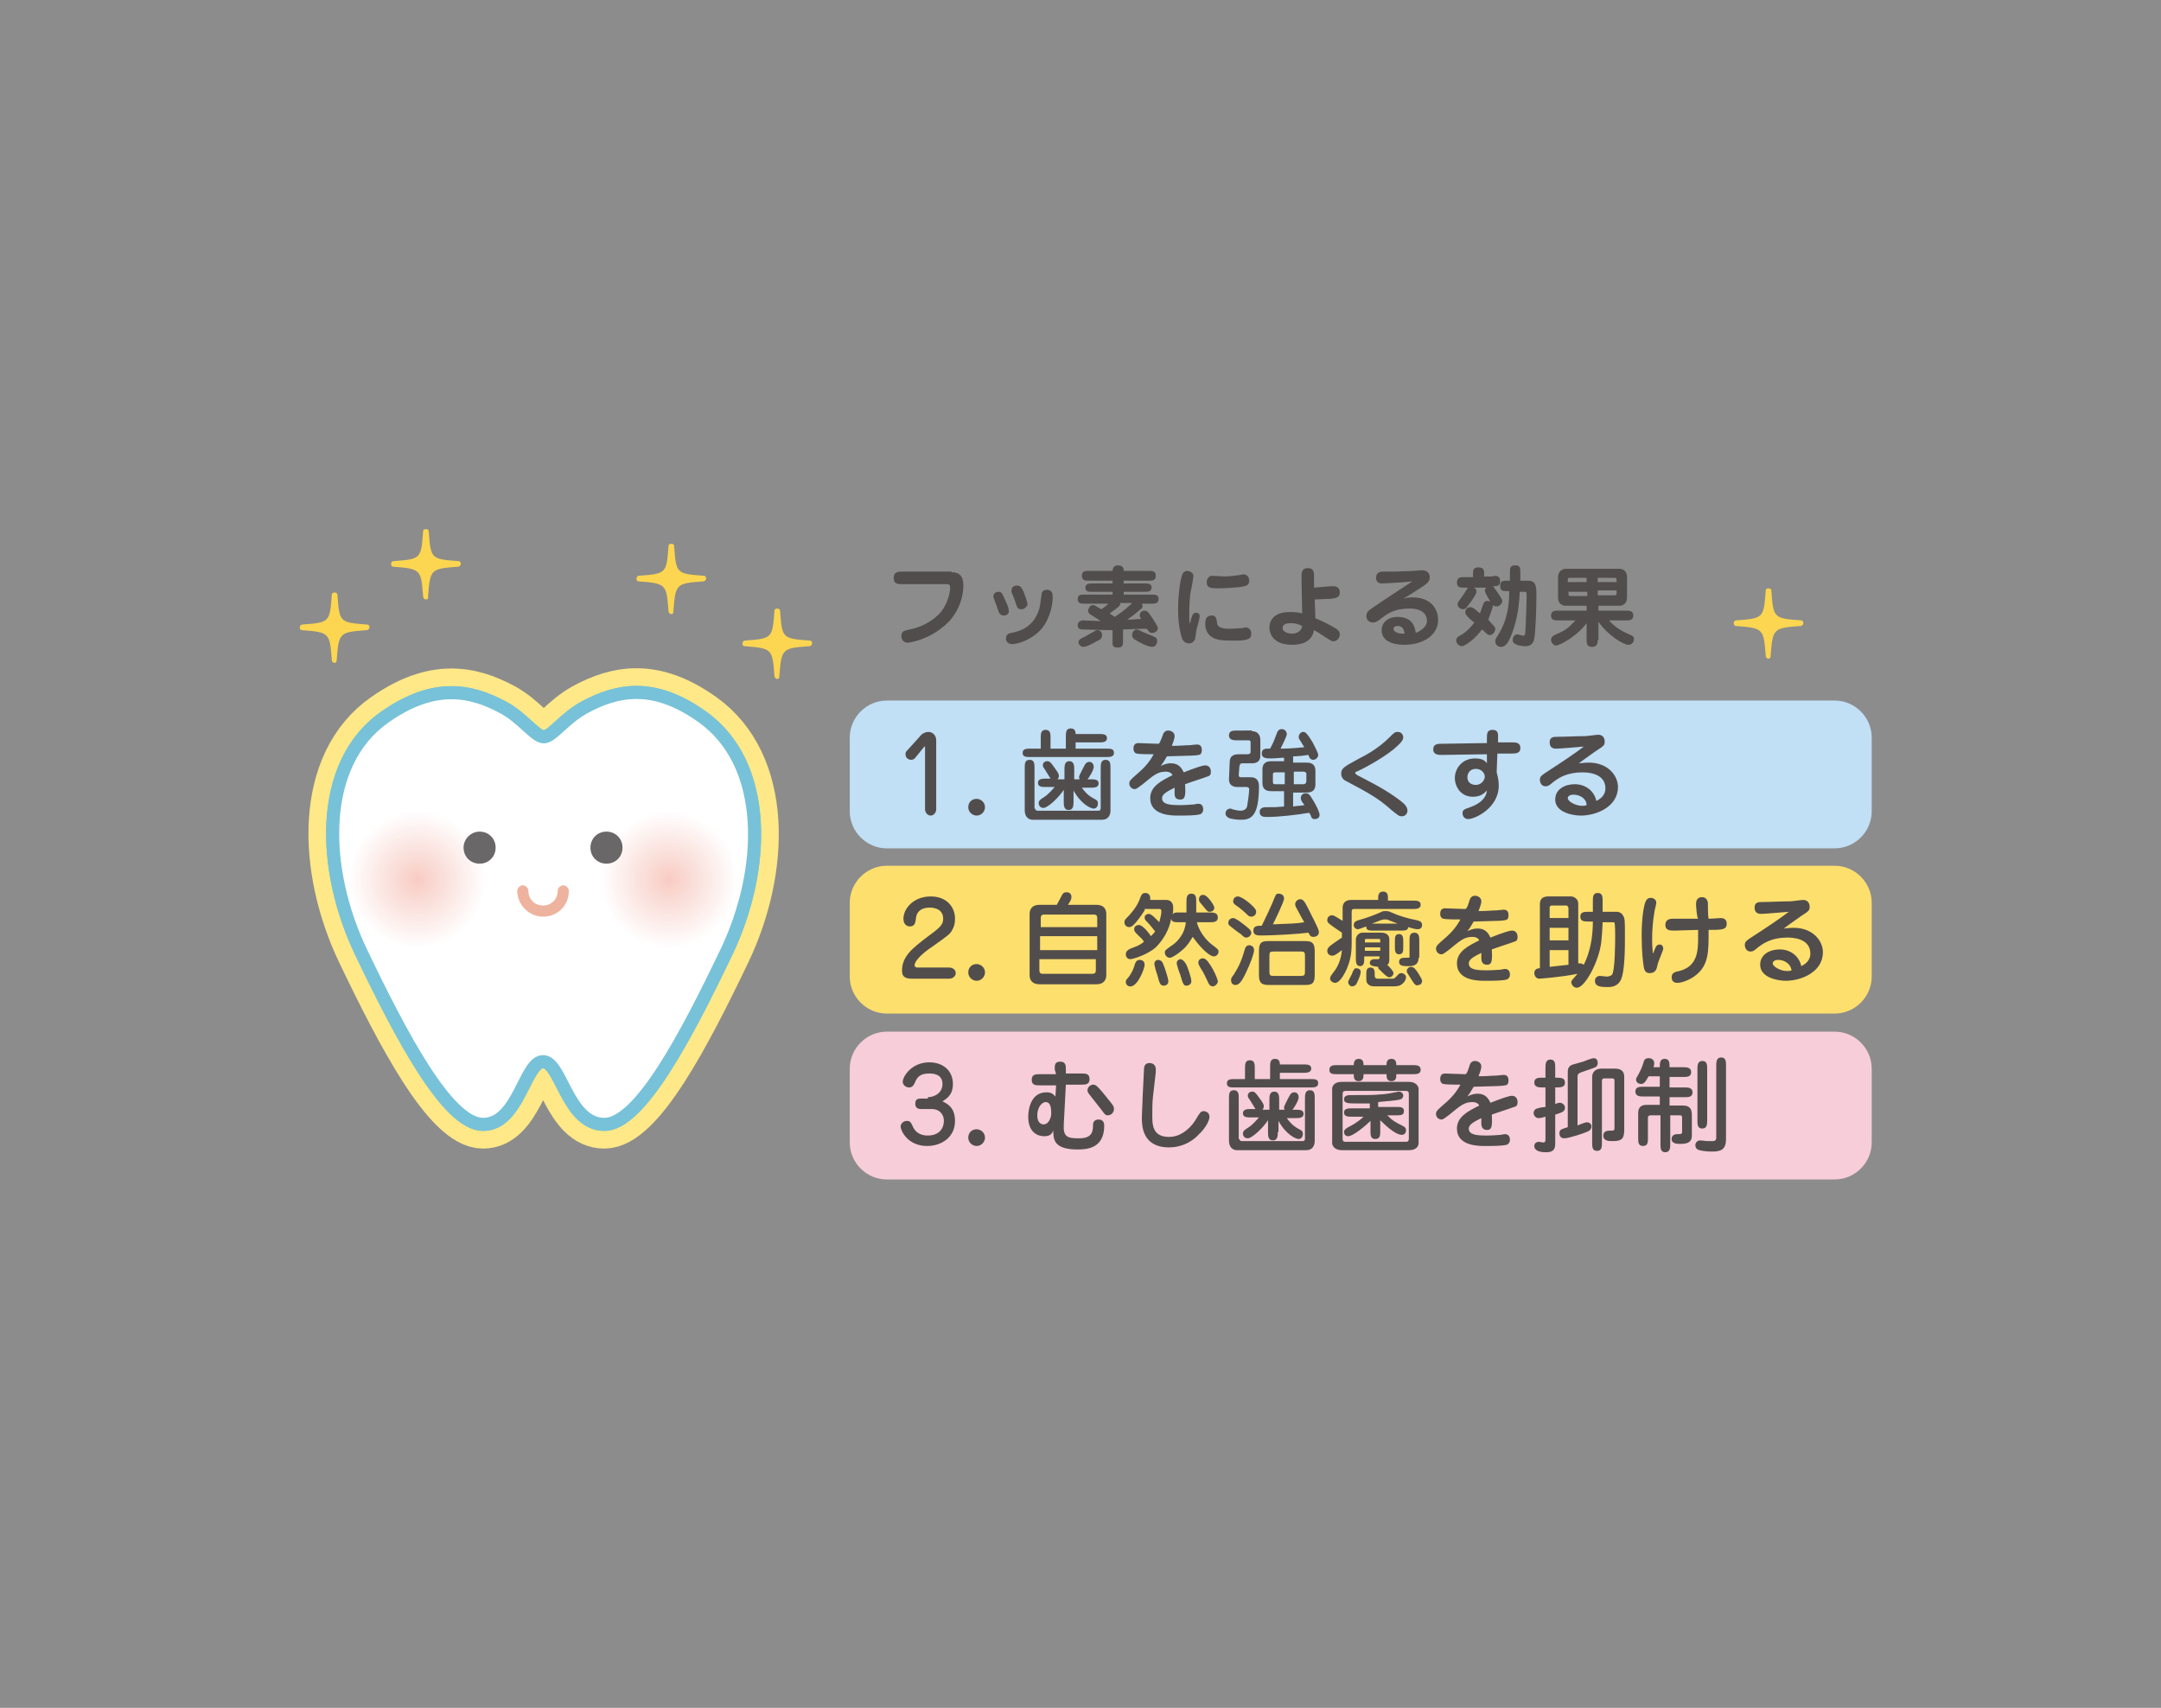 <?xml version="1.0" encoding="utf-8"?>
<!-- Generator: Adobe Illustrator 24.2.1, SVG Export Plug-In . SVG Version: 6.00 Build 0)  -->
<svg version="1.1" id="レイヤー_1" xmlns="http://www.w3.org/2000/svg" xmlns:xlink="http://www.w3.org/1999/xlink" x="0px"
	 y="0px" viewBox="0 0 310 245" style="enable-background:new 0 0 310 245;" xml:space="preserve">
<rect x="0" y="0" width="310" height="245" fill="#808080" stroke="none"/>
<style type="text/css">
	.st0{fill:#FFFFFF;}
	.st1{fill:none;stroke:#FFE57A;stroke-width:6.944;stroke-linecap:round;stroke-linejoin:round;}
	.st2{fill:none;stroke:#68BBD4;stroke-width:1.877;stroke-linecap:round;stroke-linejoin:round;}
	.st3{fill:url(#SVGID_1_);}
	.st4{fill:url(#SVGID_2_);}
	.st5{fill:#595757;}
	.st6{fill:#ECAB94;}
	.st7{fill:#FCD13E;}
	.st8{fill:none;}
	.st9{fill:#F6C8D6;}
	.st10{fill:#FDDB5D;}
	.st11{fill:#BADCF4;}
	.st12{fill:#3E3A39;}
	.st13{opacity:0.1;fill:#FFFFFF;}
</style>
<g>
	<g>
		<g>
			<g>
				<g>
					<g>
						<g>
							<g>
								<path class="st0" d="M69.7,106.6c1.9,1.3,4.9,2.2,8.4,2.2c3.5,0,6.5-0.9,8.4-2.2"/>
							</g>
							<g>
								<path class="st1" d="M77.9,152.3c-2.6,0-3.5,9-8.6,9c-5.1,0-11.8-12.8-17.5-24.7c-5.7-11.9-6.2-27.1,3.5-33.8
									c6.9-4.8,12.1-3.9,16.9-1.3c2.8,1.5,4.6,4.2,5.8,4.2s2.9-2.6,5.8-4.2c4.8-2.6,10-3.6,16.9,1.3c9.6,6.8,9.2,21.9,3.5,33.8
									c-5.7,11.9-12.4,24.7-17.5,24.7C81.4,161.3,80.5,152.3,77.9,152.3z"/>
								<path class="st2" d="M77.9,152.3c-2.6,0-3.5,9-8.6,9c-5.1,0-11.8-12.8-17.5-24.7c-5.7-11.9-6.2-27.1,3.5-33.8
									c6.9-4.8,12.1-3.9,16.9-1.3c2.8,1.5,4.6,4.2,5.8,4.2s2.9-2.6,5.8-4.2c4.8-2.6,10-3.6,16.9,1.3c9.6,6.8,9.2,21.9,3.5,33.8
									c-5.7,11.9-12.4,24.7-17.5,24.7C81.4,161.3,80.5,152.3,77.9,152.3z"/>
								<path class="st0" d="M77.9,152.3c-2.6,0-3.5,9-8.6,9c-5.1,0-11.8-12.8-17.5-24.7c-5.7-11.9-6.2-27.1,3.5-33.8
									c6.9-4.8,12.1-3.9,16.9-1.3c2.8,1.5,4.6,4.2,5.8,4.2s2.9-2.6,5.8-4.2c4.8-2.6,10-3.6,16.9,1.3c9.6,6.8,9.2,21.9,3.5,33.8
									c-5.7,11.9-12.4,24.7-17.5,24.7C81.4,161.3,80.5,152.3,77.9,152.3z"/>
								<path class="st2" d="M77.9,152.3c-2.6,0-3.5,9-8.6,9c-5.1,0-11.8-12.8-17.5-24.7c-5.7-11.9-6.2-27.1,3.5-33.8
									c6.9-4.8,12.1-3.9,16.9-1.3c2.8,1.5,4.6,4.2,5.8,4.2s2.9-2.6,5.8-4.2c4.8-2.6,10-3.6,16.9,1.3c9.6,6.8,9.2,21.9,3.5,33.8
									c-5.7,11.9-12.4,24.7-17.5,24.7C81.4,161.3,80.5,152.3,77.9,152.3z"/>
							</g>
							<g>
								
									<radialGradient id="SVGID_1_" cx="-21.294" cy="47.625" r="10.8" gradientTransform="matrix(0.908 0 0 0.908 115.29 82.94)" gradientUnits="userSpaceOnUse">
									<stop  offset="0" style="stop-color:#F7C6BD"/>
									<stop  offset="1" style="stop-color:#FFFFFF"/>
								</radialGradient>
								<path class="st3" d="M105.8,126.2c0,5.4-4.4,9.8-9.8,9.8c-5.4,0-9.8-4.4-9.8-9.8c0-5.4,4.4-9.8,9.8-9.8
									C101.4,116.4,105.8,120.8,105.8,126.2z"/>
								
									<radialGradient id="SVGID_2_" cx="-61.03" cy="47.625" r="10.8" gradientTransform="matrix(0.908 0 0 0.908 115.29 82.94)" gradientUnits="userSpaceOnUse">
									<stop  offset="0" style="stop-color:#F7C6BD"/>
									<stop  offset="1" style="stop-color:#FFFFFF"/>
								</radialGradient>
								<path class="st4" d="M69.7,126.2c0,5.4-4.4,9.8-9.8,9.8s-9.8-4.4-9.8-9.8c0-5.4,4.4-9.8,9.8-9.8S69.7,120.8,69.7,126.2z"/>
							</g>
						</g>
					</g>
					<g>
						<path class="st5" d="M66.5,121.6c0,1.3,1,2.3,2.3,2.3c1.3,0,2.3-1,2.3-2.3c0-1.3-1-2.3-2.3-2.3
							C67.6,119.3,66.5,120.3,66.5,121.6z"/>
						<path class="st5" d="M84.7,121.6c0,1.3,1,2.3,2.3,2.3c1.3,0,2.3-1,2.3-2.3c0-1.3-1-2.3-2.3-2.3
							C85.7,119.3,84.7,120.3,84.7,121.6z"/>
					</g>
					<path class="st6" d="M77.9,131.5c-2,0-3.7-1.7-3.7-3.7c0-0.4,0.4-0.8,0.8-0.8c0.4,0,0.8,0.4,0.8,0.8c0,1.2,0.9,2.1,2.1,2.1
						c1.2,0,2.1-0.9,2.1-2.1c0-0.4,0.4-0.8,0.8-0.8c0.4,0,0.8,0.4,0.8,0.8C81.6,129.9,80,131.5,77.9,131.5z"/>
				</g>
				<g>
					<path class="st7" d="M61.1,86c-0.2,0-0.4-0.2-0.4-0.4c-0.3-3.9-0.3-4-4.3-4.3c-0.2,0-0.3-0.2-0.3-0.4c0-0.2,0.2-0.4,0.3-0.4
						c4-0.3,4-0.3,4.3-4.3c0-0.2,0.2-0.3,0.4-0.3c0.2,0,0.4,0.1,0.4,0.3c0.3,4,0.3,4,4.3,4.3c0,0,0,0,0,0c0.2,0,0.3,0.2,0.3,0.4
						c0,0.2-0.2,0.4-0.4,0.4c-3.9,0.3-4,0.3-4.3,4.3C61.5,85.9,61.3,86,61.1,86z"/>
				</g>
				<g>
					<path class="st7" d="M96.3,88.1c-0.2,0-0.4-0.2-0.4-0.4c-0.3-3.9-0.3-4-4.3-4.3c-0.2,0-0.3-0.2-0.3-0.4c0-0.2,0.2-0.4,0.3-0.4
						c4-0.3,4-0.3,4.3-4.3c0-0.2,0.2-0.3,0.4-0.3c0.2,0,0.4,0.1,0.4,0.3c0.3,4,0.3,4,4.3,4.3c0,0,0,0,0,0c0.2,0,0.3,0.2,0.3,0.4
						c0,0.2-0.2,0.4-0.4,0.4c-3.9,0.3-4,0.3-4.3,4.3C96.6,88,96.5,88.1,96.3,88.1z"/>
				</g>
				<g>
					<path class="st7" d="M48,95.1c-0.2,0-0.4-0.2-0.4-0.4c-0.3-3.9-0.3-4-4.3-4.3c-0.2,0-0.3-0.2-0.3-0.4c0-0.2,0.2-0.4,0.3-0.4
						c4-0.3,4-0.3,4.3-4.3c0-0.2,0.2-0.3,0.4-0.3c0.2,0,0.4,0.1,0.4,0.3c0.3,4,0.3,4,4.3,4.3c0,0,0,0,0,0c0.2,0,0.3,0.2,0.3,0.4
						c0,0.2-0.2,0.4-0.4,0.4c-3.9,0.3-4,0.3-4.3,4.3C48.3,95,48.1,95.1,48,95.1z"/>
				</g>
				<g>
					<path class="st7" d="M111.5,97.4c-0.2,0-0.4-0.2-0.4-0.4c-0.3-3.9-0.3-4-4.3-4.3c-0.2,0-0.3-0.2-0.3-0.4c0-0.2,0.2-0.4,0.3-0.4
						c4-0.3,4-0.3,4.3-4.3c0-0.2,0.2-0.3,0.4-0.3c0.2,0,0.4,0.1,0.4,0.3c0.3,4,0.3,4,4.3,4.3c0,0,0,0,0,0c0.2,0,0.3,0.2,0.3,0.4
						c0,0.2-0.2,0.4-0.4,0.4c-3.9,0.3-4,0.3-4.3,4.3C111.8,97.3,111.7,97.4,111.5,97.4z"/>
				</g>
				<g>
					<path class="st7" d="M253.7,94.5c-0.2,0-0.4-0.2-0.4-0.4c-0.3-3.9-0.3-4-4.3-4.3c-0.2,0-0.3-0.2-0.3-0.4c0-0.2,0.2-0.4,0.3-0.4
						c4-0.3,4-0.3,4.3-4.3c0-0.2,0.2-0.3,0.4-0.3c0.2,0,0.4,0.1,0.4,0.3c0.3,4,0.3,4,4.3,4.3c0,0,0,0,0,0c0.2,0,0.3,0.2,0.3,0.4
						c0,0.2-0.2,0.4-0.4,0.4c-3.9,0.3-4,0.3-4.3,4.3C254,94.4,253.8,94.5,253.7,94.5z"/>
				</g>
			</g>
			<rect x="41.5" y="74.4" class="st8" width="227" height="96.1"/>
		</g>
		<g>
			<path class="st9" d="M268.5,163.9c0,2.9-2.4,5.3-5.3,5.3h-136c-2.9,0-5.3-2.4-5.3-5.3v-10.6c0-2.9,2.4-5.3,5.3-5.3h136
				c2.9,0,5.3,2.4,5.3,5.3V163.9z"/>
		</g>
		<g>
			<path class="st10" d="M268.5,140.1c0,2.9-2.4,5.3-5.3,5.3h-136c-2.9,0-5.3-2.4-5.3-5.3v-10.6c0-2.9,2.4-5.3,5.3-5.3h136
				c2.9,0,5.3,2.4,5.3,5.3V140.1z"/>
		</g>
		<g>
			<path class="st11" d="M268.5,116.4c0,2.9-2.4,5.3-5.3,5.3h-136c-2.9,0-5.3-2.4-5.3-5.3v-10.6c0-2.9,2.4-5.3,5.3-5.3h136
				c2.9,0,5.3,2.4,5.3,5.3V116.4z"/>
		</g>
		<g>
			<path class="st12" d="M136.5,82.1c0.5,0,1.7,0,1.7,1.9c0,0.3,0,3.7-3,6c-2.2,1.8-4.7,2.2-5,2.2c-0.6,0-0.9-0.5-0.9-0.9
				c0-0.8,0.4-0.8,1.2-1c1.5-0.3,3-1,4.2-2.2c1.3-1.4,1.6-3.2,1.6-3.7c0-0.6-0.2-0.6-0.6-0.6h-6.2c-0.7,0-1.3,0-1.3-0.9
				s0.7-0.9,1.3-0.9H136.5z"/>
			<path class="st12" d="M144,88.3c-0.5,0-0.7-0.3-0.9-1c-0.5-1.4-0.6-1.6-0.6-1.7c0-0.3,0.2-0.7,0.7-0.7c0.5,0,0.5,0.1,1.1,1.4
				c0.4,0.9,0.4,1.1,0.4,1.3C144.8,87.8,144.6,88.3,144,88.3z M149.5,90.1c-1.1,1.4-3.2,2.3-4.3,2.3c-0.6,0-0.9-0.4-0.9-0.8
				c0-0.6,0.5-0.8,0.8-0.8c1.4-0.3,3.2-0.9,4-3.5c0.1-0.4,0.1-0.5,0.3-1.9c0-0.3,0.1-0.8,0.8-0.8c0.3,0,0.8,0.2,0.8,0.8
				C151.1,86.4,150.7,88.6,149.5,90.1z M146.5,87.4c-0.5,0-0.6-0.2-0.9-1.2c-0.1-0.2-0.3-0.9-0.4-1c-0.1-0.2-0.1-0.4-0.1-0.5
				c0-0.5,0.4-0.7,0.8-0.7c0.6,0,0.7,0.5,0.9,0.8c0.3,0.8,0.6,1.5,0.6,2C147.3,86.8,147.2,87.4,146.5,87.4z"/>
			<path class="st12" d="M163.7,86.5c0.1,0.1,0.2,0.2,0.2,0.4c0,0.3-0.1,0.4-0.4,0.6c-0.1,0.1-0.8,0.7-1.8,1.4c0.6,0,1.3-0.1,2-0.1
				c-0.1-0.1-0.2-0.3-0.2-0.5c0-0.2,0.1-0.7,0.7-0.7c0.4,0,0.6,0.3,1.2,1.2c0.2,0.3,0.7,1.1,0.7,1.3c0,0.4-0.4,0.7-0.8,0.7
				c-0.4,0-0.4-0.1-0.8-0.6c-1.1,0-2.9,0.1-3.4,0.1v1.6c0,0.6,0,1-0.8,1c-0.4,0-0.7-0.2-0.7-0.5c0-0.1,0-1.8,0-2
				c-1.3,0-3.9-0.1-4.2-0.1c-0.3,0-0.8,0-0.8-0.6c0-0.2,0.1-0.7,0.8-0.7c0.4,0,2.1,0.1,2.5,0.1c-0.3-0.2-0.4-0.3-1.4-0.9
				c-0.3-0.2-0.4-0.3-0.4-0.6c0-0.2,0.2-0.8,0.7-0.8c0.2,0,0.3,0.1,1.2,0.6c0.3-0.2,0.7-0.5,1-0.8h-3.4c-0.5,0-1,0-1-0.7
				c0-0.6,0.5-0.6,1-0.6h4v-0.4h-2.9c-0.5,0-1,0-1-0.6c0-0.6,0.6-0.6,1-0.6h2.9v-0.4h-3.4c-0.5,0-1,0-1-0.7c0-0.7,0.5-0.7,1-0.7h3.4
				c0-0.4,0.2-0.8,0.8-0.8c0.8,0,0.8,0.6,0.8,0.8h3.6c0.5,0,1,0,1,0.7c0,0.7-0.5,0.7-1,0.7h-3.6v0.4h3c0.5,0,1,0,1,0.6
				c0,0.6-0.6,0.6-1,0.6h-3v0.4h4c0.5,0,1,0,1,0.6c0,0.7-0.5,0.7-1,0.7H163.7z M155.7,91.3c0.3-0.2,0.7-0.4,1.4-0.8
				c0.1-0.1,0.3-0.1,0.4-0.1c0.3,0,0.6,0.3,0.6,0.7c0,0.5-0.3,0.7-0.8,0.9c-0.5,0.3-1.4,0.8-1.9,0.8c-0.5,0-0.7-0.5-0.7-0.7
				C154.8,91.7,154.9,91.7,155.7,91.3z M160.7,86.5c0,0.4,0,0.4-1.5,1.5c0.2,0.2,0.5,0.3,0.7,0.5c1.5-1,2-1.5,2.5-2H160.7z
				 M165.3,92.8c-0.6,0-1.8-0.6-2.6-1.1c-0.2-0.2-0.3-0.4-0.3-0.6c0-0.4,0.3-0.8,0.7-0.8c0.1,0,0.3,0.1,0.3,0.1
				c0.8,0.4,0.9,0.4,2.1,0.9c0.4,0.2,0.5,0.3,0.5,0.7C166,92.4,165.7,92.8,165.3,92.8z"/>
			<path class="st12" d="M171.6,87.9c0.2,0,0.5,0.1,0.5,0.5c0,0.3-0.3,1.4-0.4,1.7c-0.1,0.3-0.2,1.4-0.3,1.7
				c-0.1,0.1-0.3,0.5-0.8,0.5c-0.7,0-0.9-0.5-1-0.6c-0.1-0.3-0.6-1.7-0.6-4.2c0-2.1,0.3-4.6,0.7-5.3c0.1-0.1,0.3-0.3,0.6-0.3
				c0.4,0,0.9,0.3,0.9,0.7c0,0.2-0.3,2-0.4,2.3c-0.2,1.2-0.2,2.8-0.2,3.5c0,0.6,0,0.7,0.1,1.1C171,88.2,171.1,87.9,171.6,87.9z
				 M174.6,89.4c0,0.8,1.4,0.8,1.8,0.8c0.6,0,1.5-0.1,1.8-0.1c0.4-0.1,0.5-0.1,0.5-0.1c0.4,0,0.8,0.3,0.8,0.9c0,0.6-0.2,1-2.2,1
				c-1.7,0-2.8,0-3.6-0.6c-0.1-0.1-0.8-0.6-0.8-1.7c0-0.5,0-1.3,0.9-1.3C174.5,88.3,174.5,88.8,174.6,89.4z M173.9,82.6
				c0.1,0,1.6,0.1,1.8,0.1c0.5,0,1.4-0.1,2.1-0.2c0.5-0.1,0.5-0.1,0.6-0.1c0.4,0,0.8,0.3,0.8,0.9c0,0.3-0.1,0.7-0.7,0.8
				c-0.8,0.2-3,0.3-3.6,0.3c-1.1,0-1.8,0-1.8-0.9C173.1,83.2,173.3,82.6,173.9,82.6z"/>
			<path class="st12" d="M190.8,84.1c0.4,0,0.4,0,0.5,0c0.8,0,0.9,0.6,0.9,0.9c0,0.8-0.7,0.8-1.3,0.9l-2.3,0.1l0.1,2.7
				c1,0.4,2,0.9,3,1.5c0.4,0.3,0.5,0.5,0.5,0.8c0,0.5-0.4,1-0.9,1c-0.3,0-0.4-0.1-1.5-0.8c-0.6-0.4-0.9-0.6-1.3-0.8
				c-0.3,1.7-1.8,2.1-3.1,2.1c-3.2,0-3.3-2.1-3.3-2.5c0-0.8,0.5-2.2,2.9-2.2c0.9,0,1.5,0.1,1.8,0.2l-0.1-5.1c0-0.7,0-1.4,0.9-1.4
				c0.9,0,0.9,0.6,0.9,1.3l0,1.5L190.8,84.1z M185.2,89.4c-0.8,0-1.2,0.2-1.2,0.7c0,0.7,1.1,0.8,1.4,0.8c0.5,0,1.3-0.3,1.4-1.1
				C186.4,89.6,185.9,89.4,185.2,89.4z"/>
			<path class="st12" d="M202.6,85.7c3,0,3.7,2,3.7,3.2c0,2.4-2.4,3.6-4.8,3.6c-0.5,0-3.3,0-3.3-2.1c0-1,0.8-1.9,2.3-1.9
				c2.3,0,2.5,1.7,2.6,2.3c1.2-0.5,1.6-1.2,1.6-1.7c0-1.8-2.1-1.8-2.5-1.8c-2.1,0-3.1,0.7-3.9,1.3c-0.9,0.7-1,0.7-1.4,0.7
				c-0.5,0-0.9-0.4-0.9-0.9c0-0.5,0.3-0.8,0.6-1c2.3-1.6,2.7-1.8,6-4c-1.6,0.2-4.3,0.3-4.4,0.3c-0.5,0-0.8-0.3-0.8-0.8
				c0-0.9,0.7-0.9,1.1-0.9c0.2,0,1.1,0,1.2,0c1,0,2.6-0.1,3.1-0.1c0.1,0,1-0.1,1.1-0.1c0.7,0,1.2,0.3,1.2,1c0,0.6-0.4,0.9-0.8,1.2
				c-0.5,0.3-1.8,1.2-3,1.9C201.6,85.8,201.9,85.7,202.6,85.7z M200.5,89.8c-0.4,0-0.6,0.2-0.6,0.4c0,0.4,0.6,0.7,1.3,0.7
				c0.1,0,0.2,0,0.3,0C201.4,90.6,201.4,89.8,200.5,89.8z"/>
			<path class="st12" d="M214.2,82.6c0.5,0,1,0,1,0.8c0,0.7-0.5,0.7-1,0.7c0.1,0.2,0.8,1.1,0.9,1.3c0.3,0.5,0.4,0.6,0.4,0.8
				c0,0.5-0.5,0.8-0.8,0.8c-0.3,0-0.4-0.1-0.5-0.2c-0.1,0.5-0.5,1.5-0.7,2.1c0.2,0.2,0.4,0.5,0.8,0.9c0.1,0.1,0.2,0.2,0.2,0.4
				c0,0.5-0.4,0.9-0.8,0.9c-0.3,0-0.3-0.1-1.1-0.8c-1.1,1.5-2.5,2.4-2.9,2.4c-0.4,0-0.8-0.4-0.8-0.8c0-0.3,0.1-0.5,0.5-0.7
				c0.4-0.2,1.2-0.7,2.1-1.9c-0.2-0.1-1-0.8-1.1-1c-0.1-0.1-0.2-0.3-0.2-0.5c0-0.4,0.3-0.7,0.7-0.7c0.4,0,0.7,0.3,1.4,0.9
				c0.1-0.2,0.4-1.2,0.5-1.4c0.2-0.4,0.5-0.4,0.6-0.4c0.1,0,0.3,0.1,0.4,0.1c-0.2-0.3-0.8-1.3-0.8-1.6c0-0.1,0.1-0.3,0.2-0.4h-1.8
				c0.2,0.1,0.4,0.2,0.4,0.6c0,0.3-0.5,1-0.7,1.3c-0.6,0.8-0.8,1.2-1.2,1.2c-0.4,0-0.8-0.3-0.8-0.7c0-0.2,0.1-0.4,0.2-0.5
				c0.5-0.7,0.5-0.7,0.9-1.3c0.1-0.2,0.4-0.6,0.4-0.6H210c-0.5,0-1,0-1-0.7c0-0.8,0.5-0.8,1-0.8h1.3v-0.4c0-0.7,0.1-1,0.8-1
				c0.6,0,0.8,0.3,0.8,0.7v0.6H214.2z M216.6,83.4v-1.3c0-0.6,0-1,0.8-1c0.7,0,0.7,0.5,0.7,1v1.2h1.1c1.2,0,1.2,0.9,1.2,2.2
				c0,1.4-0.1,5-0.3,6.1c-0.2,1.1-1,1.1-1.3,1.1c-0.9,0-1.8-0.3-1.8-0.8c0-0.6,0.3-0.9,0.7-0.9c0.1,0,0.7,0.2,0.8,0.2
				c0.2,0,0.3-0.2,0.3-0.4c0.1-1.2,0.2-5,0.2-5.2c0-0.7,0-0.7-0.4-0.7H218c-0.1,3.6-1,5.9-1.6,7.1c-0.2,0.3-0.5,0.8-1.1,0.8
				c-0.4,0-0.8-0.3-0.8-0.8c0-0.2,0-0.3,0.4-0.9c1.4-2.2,1.6-4.5,1.6-6.3h-0.3c-0.6,0-1,0-1-0.8c0-0.7,0.5-0.7,1-0.7H216.6z"/>
			<path class="st12" d="M229.2,91.8c0,0.5-0.1,1-0.8,1c-0.7,0-0.8-0.4-0.8-1v-2.4c-1.3,1.8-3.8,3.2-4.4,3.2c-0.4,0-0.7-0.5-0.7-0.8
				c0-0.4,0.3-0.6,0.5-0.7c1.4-0.6,1.8-0.8,3-2.1h-2.5c-0.4,0-1,0-1-0.7s0.6-0.7,1-0.7h4.1v-0.7h-3c-0.5,0-1.1-0.3-1.1-1.2v-2.9
				c0-0.8,0.6-1.2,1.1-1.2h7.7c0.5,0,1.1,0.3,1.1,1.2v2.9c0,0.9-0.6,1.2-1.1,1.2h-3v0.7h4c0.4,0,1,0,1,0.7s-0.6,0.7-1,0.7h-2.5
				c1,1.1,2,1.6,2.9,2c0.5,0.2,0.7,0.3,0.7,0.7c0,0.4-0.3,0.8-0.8,0.8c-0.7,0-2.9-1.3-4.3-3.3V91.8z M227.6,83.5v-0.6h-2.5
				c-0.1,0-0.2,0.1-0.2,0.3v0.3H227.6z M225,84.8v0.4c0,0.2,0.1,0.3,0.2,0.3h2.5v-0.6H225z M231.9,83.5v-0.3c0-0.2-0.1-0.3-0.2-0.3
				h-2.5v0.6H231.9z M229.2,84.8v0.6h2.5c0.1,0,0.2-0.1,0.2-0.3v-0.4H229.2z"/>
		</g>
		<g>
			<path class="st12" d="M132.6,107.1l-1.3,1.6c-0.1,0.2-0.4,0.3-0.6,0.3c-0.3,0-0.8-0.2-0.8-0.8c0-0.2,0-0.3,0.2-0.5l1.9-2.1
				c0.2-0.3,0.7-0.6,1.2-0.6c0.6,0,1.1,0.5,1.1,1.2v9.9c0,0.4-0.3,0.9-0.8,0.9c-0.4,0-0.8-0.4-0.8-0.9V107.1z"/>
			<path class="st12" d="M141.3,115.8c0,0.6-0.5,1.2-1.2,1.2c-0.6,0-1.2-0.5-1.2-1.2c0-0.7,0.5-1.2,1.2-1.2
				C140.7,114.6,141.3,115.1,141.3,115.8z"/>
			<path class="st12" d="M149.3,107.4v-1.5c0-0.6,0-1.2,0.7-1.2s0.7,0.6,0.7,1.2v1.5h2.2v-1.7c0-0.6,0-1.2,0.7-1.2
				c0.7,0,0.7,0.6,0.7,0.8h3.4c0.5,0,1.1,0,1.1,0.6c0,0.6-0.7,0.6-1.1,0.6h-3.4v0.9h4.4c0.6,0,1.1,0,1.1,0.6c0,0.6-0.6,0.6-1.1,0.6
				h-10.9c-0.6,0-1.1,0-1.1-0.6c0-0.6,0.6-0.6,1.1-0.6H149.3z M148.5,116c0,0.2,0.2,0.3,0.3,0.3h8.8c0.3,0,0.3-0.3,0.3-0.4v-5.7
				c0-0.5,0-1.2,0.7-1.2s0.7,0.6,0.7,1.2v6.1c0,0.6-0.3,1.3-1.2,1.3h-10c-0.2,0-1.1-0.1-1.1-1.4v-6c0-0.6,0-1.2,0.7-1.2
				c0.7,0,0.7,0.6,0.7,1.2V116z M154,115c0,0.5,0,1.2-0.7,1.2c-0.7,0-0.7-0.7-0.7-1.2v-1.7c-0.7,1.1-2.3,2.6-2.9,2.6
				c-0.6,0-0.7-0.5-0.7-0.7c0-0.4,0.4-0.6,0.7-0.8c0.8-0.5,1.4-1.3,1.6-1.5H150c-0.5,0-1.1,0-1.1-0.6c0-0.6,0.7-0.6,1.1-0.6h0.7
				c-0.1-0.2-0.7-1.1-0.8-1.3c-0.3-0.4-0.3-0.5-0.3-0.6c0-0.4,0.3-0.6,0.6-0.6c0.4,0,0.5,0.1,1.4,1.4c0.1,0.2,0.3,0.4,0.3,0.7
				c0,0.2-0.1,0.4-0.2,0.5h1v-1.4c0-0.5,0-1.2,0.7-1.2c0.7,0,0.7,0.7,0.7,1.2v1.4h0.8c-0.1-0.1-0.1-0.2-0.1-0.4
				c0-0.1,0.7-1.5,0.9-1.8c0.1-0.1,0.2-0.3,0.6-0.3c0.4,0,0.6,0.4,0.6,0.7c0,0.5-0.7,1.6-0.9,1.8h0.5c0.5,0,1.1,0,1.1,0.6
				c0,0.6-0.7,0.6-1.1,0.6h-1.3c0.2,0.3,0.7,1,1.6,1.5c0.6,0.3,0.7,0.4,0.7,0.8c0,0.3-0.2,0.7-0.6,0.7c-0.4,0-1.8-0.6-2.9-2.6V115z"
				/>
			<path class="st12" d="M166.9,105.2c0.2-0.3,0.4-0.4,0.7-0.4c0.3,0,0.9,0.2,0.9,0.8c0,0.4-0.3,1.1-0.4,1.4c1.2,0,2-0.1,2.6-0.1
				c0.1,0,0.8-0.1,1-0.1c0.5,0,0.7,0.3,0.7,0.8c0,0.6-0.3,0.7-0.5,0.7c-0.4,0.1-0.8,0.1-4.5,0.2c-0.4,0.7-0.6,1-0.9,1.4
				c0.2-0.1,0.7-0.4,1.5-0.4c1,0,1.5,0.6,1.8,1.3c1.8-0.7,2.7-1,3.1-1c0.6,0,0.8,0.5,0.8,0.9c0,0.4-0.1,0.6-0.5,0.7
				c-0.5,0.2-2.7,0.9-3.2,1.1c0.1,1.7,0,2.2-0.7,2.2c-0.8,0-0.8-0.6-0.8-0.9c0-0.1,0-0.7,0-0.8c-1,0.5-1.8,0.9-1.8,1.5
				c0,0.9,1.1,1,2.6,1c1,0,1.7-0.1,2-0.1c0.1,0,0.4-0.1,0.6-0.1c0.7,0,0.7,0.7,0.7,0.8c0,0.4-0.2,0.6-0.4,0.7
				c-0.6,0.2-2.1,0.2-3.2,0.2c-0.9,0-4,0-4-2.5c0-1.7,1.6-2.5,3.2-3.3c-0.2-0.4-0.6-0.5-1-0.5c-1.2,0-1.8,0.6-3.4,1.9
				c-0.2,0.1-0.7,0.6-1,0.6c-0.5,0-0.8-0.4-0.8-0.8c0-0.2,0-0.4,0.7-1c1.3-1.1,2.1-1.9,2.8-3.2c-0.4,0-2.2,0-2.4-0.1
				c-0.2,0-0.5-0.2-0.5-0.7c0-0.5,0.2-0.8,0.7-0.8c0.2,0,2.4,0.1,2.9,0.1C166.4,106.7,166.8,105.4,166.9,105.2z"/>
			<path class="st12" d="M179.6,104.9c1.2,0,1.2,1.1,1.2,1.3v2.2c0,0.8-0.5,1.1-1.2,1.1h-1.2c-0.4,0-0.5,0-0.6,0.4l-0.1,1.2
				c0,0.4,0.1,0.4,0.5,0.4h1.2c1.2,0,1.2,1,1.2,1.3c0,4.4-1.2,4.8-2.6,4.8c-0.5,0-1.5-0.1-1.8-0.3c-0.3-0.2-0.4-0.4-0.4-0.6
				c0-0.4,0.3-0.7,0.7-0.7c0.1,0,0.1,0,0.3,0.1c0.1,0,0.7,0.2,1.1,0.2c0.2,0,0.8,0,1-0.6c0.1-0.5,0.3-2,0.3-2.5
				c0-0.2-0.2-0.3-0.4-0.3h-1.3c-0.2,0-1.2,0-1.2-1.1l0.1-2.4c0-1.1,0.7-1.2,1.5-1.2h1c0.1,0,0.5,0,0.5-0.3v-1.4
				c0-0.1,0-0.3-0.3-0.3h-1.6c-0.5,0-1.2,0-1.2-0.7c0-0.7,0.6-0.7,1.2-0.7H179.6z M184.3,108.7c-0.7,0-1.3,0.1-1.9,0.1
				c-0.7,0-1.4,0-1.4-0.7c0-0.8,0.7-0.7,1.2-0.7c0.6-1.1,0.6-1.3,1-2.3c0.1-0.2,0.2-0.5,0.7-0.5c0.5,0,0.7,0.5,0.7,0.7
				c0,0.3-0.7,1.7-0.9,2.1c1.7,0,3.1-0.2,3.4-0.2c-0.3-0.5-0.3-0.5-0.6-1c-0.1-0.1-0.2-0.3-0.2-0.5c0-0.3,0.3-0.7,0.6-0.7
				c0.3,0,0.5,0,1.4,1.5c0.2,0.4,0.8,1.5,0.8,1.8c0,0.3-0.3,0.7-0.7,0.7c-0.4,0-0.6-0.3-0.7-0.7c-0.7,0.1-1.4,0.2-2.2,0.2v0.9h1.8
				c0.5,0,1.4,0,1.4,1.2v1.9c0,1.2-0.9,1.2-1.4,1.2h-1.8v2c0.5-0.1,1.2-0.1,1.6-0.2c0-0.1-0.1-0.2-0.2-0.3c-0.2-0.3-0.3-0.5-0.3-0.7
				c0-0.3,0.2-0.7,0.7-0.7c0.4,0,0.6,0.2,1,0.9c0.1,0.1,1,1.7,1,2.2c0,0.3-0.2,0.6-0.7,0.6c-0.3,0-0.4-0.1-0.5-0.3
				c0-0.1-0.2-0.5-0.3-0.6c-1.8,0.3-4.3,0.6-6.1,0.6c-0.3,0-1,0-1-0.7s0.7-0.7,0.9-0.7c1.3,0,1.5,0,2.6-0.1v-2.2h-1.7
				c-0.5,0-1.4,0-1.4-1.2v-1.9c0-1.2,0.9-1.2,1.4-1.2h1.7V108.7z M184.3,110.8h-1.4c-0.2,0-0.3,0.1-0.3,0.3v1c0,0.2,0,0.4,0.3,0.4
				h1.4V110.8z M185.6,112.5h1.4c0.3,0,0.4-0.3,0.4-0.4v-1.1c0-0.2-0.2-0.3-0.4-0.3h-1.4V112.5z"/>
			<path class="st12" d="M194.7,111.2c1.7,0.9,4,2,6.1,3.6c0.8,0.6,1.1,1,1.1,1.5c0,0.4-0.3,0.8-0.8,0.8c-0.4,0-0.5-0.1-1.5-0.9
				c-1.9-1.7-3.2-2.4-6.4-4.1c-0.5-0.2-0.8-0.6-0.8-1.1c0-0.8,0.4-1,2.6-2.2c0.8-0.4,2.7-1.4,4.3-3c0.7-0.7,0.8-0.8,1.2-0.8
				c0.6,0,0.8,0.5,0.8,0.8c0,0.5-0.7,1.1-1.4,1.7c-2,1.6-4.8,3-5.3,3.2c-0.1,0-0.2,0.1-0.2,0.2C194.4,111,194.6,111.1,194.7,111.2z"
				/>
			<path class="st12" d="M213.3,105.9c0-0.6,0-1.2,0.8-1.2c0.9,0,0.8,0.7,0.8,1.2l0,0.6l2,0c0.5,0,1.2,0,1.2,0.8
				c0,0.7-0.5,0.8-1.2,0.8l-2.1,0l-0.1,2.7c0.1,0.4,0.3,1,0.3,1.9c0,3.2-3.4,4.8-4.4,4.8c-0.7,0-0.8-0.7-0.8-0.8
				c0-0.5,0.2-0.6,1.1-0.9c1.4-0.5,2.3-1.3,2.4-2.4c-0.3,0.3-0.8,0.9-2,0.9c-1.8,0-2.6-1.5-2.6-2.7c0-1.3,1-2.8,2.9-2.8
				c1,0,1.4,0.3,1.7,0.7l0-1.3l-6.5,0.1c-0.4,0-1.2,0-1.2-0.8c0-0.8,0.7-0.8,1.2-0.8l6.5-0.1L213.3,105.9z M210.5,111.5
				c0,0.6,0.4,1.1,1.2,1.1c0.9,0,1.3-0.8,1.3-1.2c0-0.3-0.3-1.1-1.3-1.1C210.9,110.3,210.5,110.9,210.5,111.5z"/>
			<path class="st12" d="M227.9,109.4c2.8,0,4.2,1.9,4.2,3.5c0,2.9-3.2,4.1-5.3,4.1c-1.3,0-3.7-0.5-3.7-2.3c0-1.5,1.4-2.2,2.8-2.2
				c1.6,0,2.8,1,3.1,2.4c0.4-0.2,1.3-0.7,1.3-1.8c0-2.3-2.8-2.3-3.3-2.3c-2.1,0-3.3,0.7-4.2,1.4c-0.6,0.5-0.7,0.6-1.1,0.6
				c-0.6,0-0.8-0.6-0.8-0.9c0-0.5,0.1-0.6,1.5-1.5c1.1-0.7,3.8-2.5,4.8-3.3c0,0-3.4,0.3-3.9,0.3c-0.3,0-1,0-1-0.9
				c0-0.8,0.6-0.8,1.1-0.8c1.1,0,2.8-0.1,4-0.1c0.3,0,1.6-0.2,1.9-0.2c0.2,0,0.9,0.1,0.9,1c0,0.5-0.2,0.6-0.6,0.9
				c-0.5,0.3-2.6,1.8-3.1,2.2C226.9,109.5,227.2,109.4,227.9,109.4z M225.7,114c-0.8,0-0.8,0.5-0.8,0.5c0,0.5,1.2,1.1,2,1.1
				c0.3,0,0.5,0,0.7-0.1C227.6,114.6,226.7,114,225.7,114z"/>
		</g>
		<g>
			<path class="st12" d="M136.2,138.8c0.3,0,0.9,0.2,0.9,0.8c0,0.5-0.5,0.8-0.9,0.8h-5.4c-1.3,0-1.4-0.6-1.4-1.2
				c0-2.1,1.7-3.3,3.5-4.7c1.9-1.4,2.4-1.8,2.4-2.7c0-1.4-1.3-1.6-1.9-1.6c-1.3,0-1.9,0.6-2,1.5c-0.1,0.6-0.1,1.2-0.9,1.2
				c-0.3,0-0.9-0.2-0.9-1.1c0-1.5,1.5-3.2,3.9-3.2c2.4,0,3.5,1.6,3.5,3.2c0,0.6-0.1,1.1-0.4,1.6c-0.3,0.6-0.6,0.8-3,2.5
				c-0.9,0.6-2.4,1.8-2.4,2.6c0,0.2,0.2,0.3,0.4,0.3H136.2z"/>
			<path class="st12" d="M141.3,139.5c0,0.6-0.5,1.2-1.2,1.2c-0.6,0-1.2-0.5-1.2-1.2c0-0.7,0.5-1.2,1.2-1.2
				C140.7,138.3,141.3,138.8,141.3,139.5z"/>
			<path class="st12" d="M151.6,129.8c0.2-0.4,0.4-0.7,0.7-1.3c0.1-0.2,0.2-0.5,0.7-0.5c0.4,0,0.7,0.2,0.7,0.7
				c0,0.3-0.1,0.5-0.5,1.1h4.1c1.1,0,1.4,0.7,1.4,1.3v8.8c0,0.7-0.4,1.3-1.4,1.3h-8.2c-1.1,0-1.4-0.7-1.4-1.3v-8.8
				c0-0.7,0.4-1.3,1.4-1.3H151.6z M149.2,133h8.2v-1.3c0-0.3-0.1-0.5-0.5-0.5h-7.1c-0.4,0-0.5,0.2-0.5,0.5V133z M149.2,136.3h8.2v-2
				h-8.2V136.3z M157.3,137.6h-8.2v1.6c0,0.3,0.1,0.5,0.5,0.5h7.1c0.4,0,0.5-0.2,0.5-0.5V137.6z"/>
			<path class="st12" d="M164.2,130.6c-0.7,1.1-1.3,1.8-1.5,2c-0.3,0.3-0.5,0.4-0.7,0.4c-0.5,0-0.7-0.4-0.7-0.7
				c0-0.3,0.1-0.4,0.6-0.9c1-1.1,1.4-1.8,1.7-2.7c0.2-0.5,0.4-0.6,0.7-0.6c0.3,0,0.7,0.2,0.7,0.7c0,0.1,0,0.2,0,0.3h2.3
				c0.6,0,1,0.4,1,1.1c0,0.3,0,0.7-0.1,1c0.2-0.3,0.4-0.3,1-0.3h1v-1.5c0-0.5,0-1.2,0.7-1.2c0.7,0,0.7,0.6,0.7,1.2v1.5h1.9
				c0.5,0,1.2,0,1.2,0.7c0,0.7-0.6,0.7-1.2,0.7h-1.8c0.2,1,1.1,2.5,2.4,3.4c0.5,0.4,0.7,0.5,0.7,0.8c0,0.4-0.3,0.7-0.7,0.7
				c-0.4,0-1.5-0.7-3-2.8c-0.8,1.3-1.1,1.6-2,2.3c-0.4,0.3-1,0.7-1.3,0.7c-0.4,0-0.7-0.4-0.7-0.7c0-0.4,0.1-0.4,0.9-1
				c0.7-0.4,1.6-1.4,1.9-2.4c0.1-0.3,0.2-0.7,0.2-1h-1c-0.6,0-1,0-1.1-0.5c-0.1,0.6-0.5,2.4-2.2,4.1c-1.1,1-3.2,1.7-3.7,1.7
				c-0.2,0-0.6-0.2-0.6-0.7c0-0.4,0.3-0.7,0.9-0.9c0.2-0.1,1-0.3,1.7-0.9c-0.3-0.5-0.4-0.5-0.8-0.9c-0.5-0.5-0.6-0.6-0.6-0.9
				c0-0.3,0.2-0.6,0.7-0.6c0.5,0,1.4,1.1,1.7,1.6c0.3-0.3,0.5-0.5,0.6-0.7c-0.2-0.2-0.6-0.8-1.1-1.3c-0.3-0.3-0.4-0.4-0.4-0.7
				c0-0.3,0.3-0.5,0.6-0.5c0.4,0,1.1,0.8,1.5,1.2c0-0.1,0.3-1,0.3-1.5c0-0.4-0.1-0.4-0.4-0.4H164.2z M161.5,140.9
				c0-0.3,0.1-0.4,0.3-0.6c0.2-0.2,0.8-1.1,1-2c0.1-0.2,0.2-0.6,0.7-0.6c0.2,0,0.7,0.1,0.7,0.7c0,0.5-0.9,2.9-1.9,3.1
				C161.8,141.6,161.5,141.2,161.5,140.9z M166.9,138.4c0.1,0.2,0.7,1.9,0.7,2.4c0,0.3-0.2,0.6-0.7,0.6c-0.5,0-0.6-0.5-0.9-1.6
				c-0.1-0.2-0.4-1.3-0.4-1.5c0-0.1,0-0.6,0.6-0.6C166.7,137.8,166.8,138.1,166.9,138.4z M170.2,138.4c0.2,0.5,0.7,1.8,0.7,2.4
				c0,0.3-0.3,0.6-0.7,0.6c-0.4,0-0.5-0.2-0.9-1.6c-0.1-0.2-0.5-1.4-0.5-1.6c0-0.4,0.3-0.6,0.6-0.6
				C169.7,137.7,169.9,137.9,170.2,138.4z M174.7,140.8c0,0.3-0.4,0.7-0.7,0.7c-0.4,0-0.6-0.3-0.8-0.8c-0.3-0.6-0.6-1.3-0.9-1.7
				c-0.1-0.2-0.4-0.6-0.4-0.9c0-0.5,0.5-0.7,0.8-0.6C173.4,137.6,174.7,140.3,174.7,140.8z M174.2,130.2c0,0.3-0.2,0.6-0.7,0.6
				c-0.3,0-0.4-0.2-0.9-0.8c-0.1-0.1-0.4-0.5-0.5-0.6c-0.1-0.2-0.1-0.2-0.1-0.4c0-0.5,0.4-0.7,0.7-0.6
				C173.2,128.4,174.2,129.9,174.2,130.2z"/>
			<path class="st12" d="M178.9,133c0.5,0.4,0.6,0.6,0.6,0.8c0,0.4-0.4,0.7-0.7,0.7c-0.2,0-0.3,0-0.8-0.5c-0.2-0.1-1.5-1.1-1.6-1.2
				c-0.1-0.1-0.2-0.2-0.2-0.4c0-0.4,0.3-0.7,0.7-0.7C177.3,131.7,178.4,132.6,178.9,133z M179.9,136.3c0,0.5-0.6,2.1-1.2,3.3
				c-0.7,1.5-1.1,1.7-1.5,1.7c-0.3,0-0.6-0.2-0.6-0.7c0-0.2,0-0.3,0.4-0.8c0.8-1.3,1.1-2,1.6-3.7c0-0.1,0.2-0.5,0.6-0.5
				C179.2,135.6,179.9,135.6,179.9,136.3z M179.9,130.2c0.2,0.2,0.3,0.4,0.3,0.6c0,0.4-0.3,0.7-0.7,0.7c-0.3,0-0.4-0.1-0.7-0.4
				c-0.3-0.3-1-0.9-1.6-1.3c-0.1-0.1-0.3-0.2-0.3-0.5c0-0.2,0.1-0.7,0.7-0.7C178,128.6,179.2,129.4,179.9,130.2z M182.5,129.6
				c0.5-1.2,0.5-1.4,0.9-1.4c0.4,0,0.8,0.2,0.8,0.7c0,0.5-1.5,3.5-1.6,3.7c2.5-0.1,3.4-0.1,4.5-0.3c-0.2-0.3-0.4-0.7-1.1-2
				c-0.2-0.3-0.2-0.5-0.2-0.6c0-0.4,0.4-0.7,0.7-0.7c0.4,0,0.6,0.2,1.2,1.4c0.3,0.7,1.5,2.8,1.5,3.3c0,0.2-0.1,0.7-0.8,0.7
				c-0.4,0-0.5-0.2-0.7-0.6c-1.5,0.2-5.1,0.4-6.7,0.4c-0.6,0-1.2,0-1.2-0.7c0-0.7,0.6-0.7,1.2-0.7
				C181.6,131.6,182.2,130.3,182.5,129.6z M180.6,136.4c0-1.4,0.6-1.4,1.6-1.4h4.8c0.9,0,1.6,0,1.6,1.4v3.5c0,1.4-0.6,1.4-1.6,1.4
				h-4.8c-0.9,0-1.6,0-1.6-1.4V136.4z M182.1,139.4c0,0.5,0.1,0.6,0.6,0.6h3.9c0.5,0,0.6-0.1,0.6-0.6v-2.3c0-0.5-0.1-0.6-0.6-0.6
				h-3.9c-0.5,0-0.6,0.1-0.6,0.6V139.4z"/>
			<path class="st12" d="M197.7,129.2v-0.4c0-0.2,0-0.9,0.7-0.9s0.7,0.6,0.7,0.9v0.4h3.6c0.5,0,1.1,0,1.1,0.6c0,0.6-0.7,0.6-1.1,0.6
				h-8.5c-0.3,0-0.3,0.3-0.3,0.5v4.4c0,1.8-0.3,2.7-0.7,3.7c-0.2,0.4-0.9,2-1.7,2c-0.3,0-0.7-0.3-0.7-0.6c0-0.3,0.1-0.4,0.7-1.2
				c0.5-0.7,0.9-1.7,1-2.9c-1,0.8-1.2,0.8-1.4,0.8c-0.3,0-0.7-0.2-0.7-0.7c0-0.2,0.1-0.4,0.2-0.5c0.1-0.2,1.6-1.2,1.9-1.4v-0.7
				c-1.9-1.3-2.1-1.4-2.1-1.8c0-0.6,0.5-0.7,0.7-0.7c0.3,0,0.8,0.4,1.5,0.8v-1.9c0-0.4,0.2-1.1,1.2-1.1H197.7z M193.4,140.9
				c0-0.2,0.4-0.9,0.5-1.1c0.3-0.8,0.4-0.9,0.7-0.9c0.3,0,0.6,0.2,0.6,0.5c0,0.2-0.1,0.7-0.5,1.5c-0.1,0.3-0.3,0.6-0.8,0.6
				C193.7,141.5,193.4,141.2,193.4,140.9z M197.1,133.5c-0.6,0-1.1,0-1.1-0.5c0,0,0-0.1,0-0.1c-0.9,0.3-1,0.4-1.2,0.4
				c-0.3,0-0.6-0.2-0.6-0.6c0-0.5,0.4-0.6,0.7-0.7c1.1-0.3,2.2-0.7,3.3-1.2c0.2-0.1,0.3-0.1,0.6-0.1c0.2,0,0.4,0,0.8,0.2
				c1.1,0.5,2.5,0.9,3.6,1.1c0.4,0.1,0.8,0.2,0.8,0.7c0,0.2-0.1,0.6-0.6,0.6c-0.2,0-0.4,0-1.4-0.3c0,0.5-0.5,0.5-1.1,0.5H197.1z
				 M195.7,137.2v0.3c0,0.5,0,1.1-0.6,1.1c-0.6,0-0.6-0.7-0.6-1.1v-2.7c0-0.6,0.5-1,0.9-1h2.8c0.8,0,1.1,0.5,1.1,0.9v3
				c0,0.4-0.1,0.6-0.3,0.7c0.3,0.3,0.9,0.9,0.9,1.2c0,0.3-0.3,0.6-0.6,0.6c-0.3,0-0.8-0.5-1.2-0.9c-0.3-0.3-0.4-0.3-0.4-0.6
				c-0.9-0.1-1.2-0.2-1.2-0.6c0-0.1,0.1-0.5,0.6-0.5c0.1,0,0.5,0,0.5,0c0.3,0,0.3-0.1,0.3-0.4H195.7z M198,135.1v-0.2
				c0-0.1,0-0.2-0.2-0.2h-1.8c-0.1,0-0.2,0-0.2,0.2v0.3H198z M198,136.4v-0.5h-2.2v0.5H198z M199.7,140.4c0.3,0,0.3,0,0.6-0.3
				c0.3-0.3,0.4-0.5,0.7-0.5c0.4,0,0.7,0.3,0.7,0.6c0,0.3-0.2,0.7-0.6,1c-0.3,0.2-0.5,0.3-1.3,0.3h-2.6c-1.2,0-1.2-0.8-1.2-1v-0.6
				c0-0.6,0-1.1,0.6-1.1c0.6,0,0.6,0.6,0.6,0.8c0,0.6,0,0.8,0.5,0.8H199.7z M200.5,132.5c-0.2-0.1-1.1-0.4-1.3-0.5
				c-0.2-0.1-0.3-0.1-0.6-0.1s-0.5,0.1-1.8,0.6H200.5z M201.3,135.8c0,0.6,0,1.1-0.6,1.1c-0.6,0-0.6-0.6-0.6-1.1v-0.7
				c0-0.6,0-1.1,0.6-1.1c0.6,0,0.6,0.6,0.6,1.1V135.8z M203.5,137.4c0,1.2-1,1.2-1.5,1.2c-0.6,0-1.3,0-1.3-0.6
				c0-0.6,0.6-0.6,0.8-0.6c0.6,0,0.7,0,0.7-0.1c0,0,0-0.1,0-0.2v-2.2c0-0.5,0-1.1,0.7-1.1c0.7,0,0.7,0.7,0.7,1.1V137.4z
				 M202.4,140.4c-0.5-0.8-0.6-0.9-0.6-1.1c0-0.3,0.3-0.6,0.6-0.6c0.3,0,0.5,0.2,0.6,0.3c0.2,0.2,1,1.4,1,1.7c0,0.2-0.1,0.6-0.5,0.6
				C203.1,141.5,202.9,141.2,202.4,140.4z"/>
			<path class="st12" d="M210.9,128.9c0.2-0.3,0.4-0.4,0.7-0.4c0.3,0,0.9,0.2,0.9,0.8c0,0.4-0.3,1.1-0.4,1.4c1.2,0,2-0.1,2.6-0.1
				c0.1,0,0.8-0.1,1-0.1c0.5,0,0.7,0.3,0.7,0.8c0,0.6-0.3,0.7-0.5,0.7c-0.4,0.1-0.8,0.1-4.5,0.2c-0.4,0.7-0.6,1-0.9,1.4
				c0.2-0.1,0.7-0.4,1.5-0.4c1,0,1.5,0.6,1.8,1.3c1.8-0.7,2.7-1,3.1-1c0.6,0,0.8,0.5,0.8,0.9c0,0.4-0.1,0.6-0.5,0.7
				c-0.5,0.2-2.7,0.9-3.2,1.1c0.1,1.7,0,2.2-0.7,2.2s-0.8-0.6-0.8-0.9c0-0.1,0-0.7,0-0.8c-1,0.5-1.8,0.9-1.8,1.5c0,0.9,1.1,1,2.6,1
				c1,0,1.7-0.1,2-0.1c0.1,0,0.4-0.1,0.6-0.1c0.7,0,0.7,0.7,0.7,0.8c0,0.4-0.2,0.6-0.4,0.7c-0.6,0.2-2.1,0.2-3.2,0.2
				c-0.9,0-4,0-4-2.5c0-1.7,1.6-2.5,3.2-3.3c-0.2-0.4-0.6-0.5-1-0.5c-1.2,0-1.8,0.6-3.4,1.9c-0.2,0.1-0.7,0.6-1,0.6
				c-0.5,0-0.8-0.4-0.8-0.8c0-0.2,0-0.4,0.7-1c1.3-1.1,2.1-1.9,2.8-3.2c-0.4,0-2.2,0-2.4-0.1c-0.2,0-0.5-0.2-0.5-0.7
				c0-0.5,0.2-0.8,0.7-0.8c0.2,0,2.4,0.1,2.9,0.1C210.5,130.4,210.8,129.1,210.9,128.9z"/>
			<path class="st12" d="M229.9,132.2c0,0.3-0.1,2.7-0.3,3.6c-0.5,2.6-2.3,5.9-3.4,5.9c-0.5,0-0.8-0.5-0.8-0.8
				c0-0.2,0.1-0.3,0.9-1.2c-2.5,0.5-5.5,0.7-5.5,0.7c-0.4,0-0.7-0.4-0.7-0.8c0-0.6,0.5-0.7,0.8-0.7v-9.2c0-0.9,0.6-1.1,1.2-1.1h3.3
				c0.3,0,1,0.3,1,1v8.6c0.2,0,0.2,0,0.3,0c0.2,0,0.3,0.1,0.5,0.2c0.9-1.8,1.3-3.9,1.3-6.2h-0.6c-0.6,0-1.2,0-1.2-0.7
				c0-0.7,0.6-0.7,1.2-0.7h0.6v-1.5c0-0.6,0-1.2,0.7-1.2c0.7,0,0.7,0.6,0.7,1.2v1.5h2.1c0.1,0,0.6,0.1,0.8,0.5
				c0.3,0.4,0.3,0.8,0.3,2.9c0,1.8,0,5.2-0.6,6.4c-0.5,1-1.5,1-1.8,1c-0.9,0-1.9,0-1.9-0.9c0-0.5,0.4-0.7,0.7-0.7
				c0.2,0,0.9,0.1,1,0.1c0.4,0,0.6-0.2,0.7-0.2c0.5-0.5,0.5-4.8,0.5-5.7c0-0.3,0-1.6-0.1-1.8c0-0.1-0.1-0.1-0.2-0.1H229.9z
				 M222.3,131.7h2.7v-1.4c0-0.1-0.1-0.4-0.3-0.4h-2.1c-0.2,0-0.3,0.2-0.3,0.2V131.7z M225,133.1h-2.7v1.8h2.7V133.1z M225,136.3
				h-2.7v2.4c1-0.1,1.7-0.2,2.7-0.3V136.3z"/>
			<path class="st12" d="M237.5,135.9c0.2-0.4,0.5-0.4,0.6-0.4c0.4,0,0.5,0.4,0.5,0.6c0,0.2-0.7,1.8-0.8,2.2c0,0.1-0.2,0.9-0.3,0.9
				c-0.1,0.2-0.4,0.4-0.8,0.4c-0.6,0-0.8-0.3-0.9-0.9c-0.1-0.5-0.3-2.2-0.3-4.5c0-2.6,0.3-4.1,0.5-4.7c0.1-0.3,0.3-0.7,0.8-0.7
				c0.3,0,0.8,0.2,0.8,0.7c0,0.2-0.3,1.3-0.3,1.5c-0.2,1.2-0.3,2.5-0.3,3.8c0,1.2,0.1,1.6,0.1,2
				C237.2,136.7,237.4,136.1,237.5,135.9z M243.3,129.7c0-0.4,0.1-1,0.9-1c0.3,0,0.7,0.2,0.8,0.8c0,0.3,0,1.9,0.1,2.3
				c0.3,0,1.7-0.1,1.7-0.1c0.2,0,0.9,0,0.9,0.8c0,0.9-0.7,0.9-2.6,0.9c0,0.5,0,0.7,0,1.1c0,2.8-0.3,4.5-2.4,5.8
				c-0.7,0.4-1.5,0.7-2.1,0.7c-0.8,0-0.8-0.7-0.8-0.8c0-0.7,0.6-0.8,1.1-0.9c2.7-0.7,2.7-3,2.7-5c0-0.3,0-0.4,0-0.9
				c-0.5,0-2.9,0.1-3.4,0.1c-0.6,0-1.3,0-1.3-0.8c0-0.9,0.8-0.9,1.1-0.9c0.3,0,1.6,0,1.9,0c0.7,0,0.8,0,1.7,0
				C243.4,131.6,243.3,129.9,243.3,129.7z"/>
			<path class="st12" d="M257.3,133.1c2.8,0,4.2,1.9,4.2,3.5c0,2.9-3.2,4.1-5.3,4.1c-1.3,0-3.7-0.5-3.7-2.3c0-1.5,1.4-2.2,2.8-2.2
				c1.6,0,2.8,1,3.1,2.4c0.4-0.2,1.3-0.7,1.3-1.8c0-2.3-2.8-2.3-3.3-2.3c-2.1,0-3.3,0.7-4.2,1.4c-0.6,0.5-0.7,0.6-1.1,0.6
				c-0.6,0-0.8-0.6-0.8-0.9c0-0.5,0.1-0.6,1.5-1.5c1.1-0.7,3.8-2.5,4.8-3.3c0,0-3.4,0.3-3.9,0.3c-0.3,0-1,0-1-0.9
				c0-0.8,0.6-0.8,1.1-0.8c1.1,0,2.8-0.1,4-0.1c0.3,0,1.6-0.2,1.9-0.2c0.2,0,0.9,0.1,0.9,1c0,0.5-0.2,0.6-0.6,0.9
				c-0.5,0.3-2.6,1.8-3.1,2.2C256.2,133.2,256.5,133.1,257.3,133.1z M255.1,137.7c-0.8,0-0.8,0.5-0.8,0.5c0,0.5,1.2,1.1,2,1.1
				c0.3,0,0.5,0,0.7-0.1C256.9,138.3,256,137.7,255.1,137.7z"/>
		</g>
		<g>
			<path class="st12" d="M133.1,157.4c0.8,0,2.1-0.5,2.1-1.9c0-1.4-1.3-1.5-1.9-1.5c-1.5,0-1.8,0.7-2.1,1.4
				c-0.2,0.4-0.4,0.6-0.8,0.6c-0.5,0-0.9-0.4-0.9-0.8c0-0.8,1.3-2.8,3.8-2.8c2.1,0,3.4,1.3,3.4,3.1c0,1.6-0.9,2.1-1.5,2.5
				c0.6,0.3,1.8,0.8,1.8,2.8c0,2.4-2,3.6-4,3.6c-2.8,0-3.8-2.2-3.8-2.8c0-0.4,0.4-0.8,0.9-0.8c0.5,0,0.6,0.3,0.8,0.7
				c0.2,0.5,0.7,1.4,2.2,1.4c1.6,0,2.3-1,2.3-2.1c0-1.1-0.8-1.7-1.7-1.7h-1.6c-0.8,0-0.8-0.6-0.8-0.8c0-0.3,0.1-0.7,0.7-0.7H133.1z"
				/>
			<path class="st12" d="M141.3,163.2c0,0.6-0.5,1.2-1.2,1.2c-0.6,0-1.2-0.5-1.2-1.2c0-0.7,0.5-1.2,1.2-1.2
				C140.7,162,141.3,162.5,141.3,163.2z"/>
			<path class="st12" d="M151.3,153.4c0-0.6,0-1.1,0.8-1.1c0.8,0,0.8,0.6,0.8,1.2l0,0.5h2.2c0.6,0,1.2,0,1.2,0.8
				c0,0.8-0.6,0.8-1.2,0.8h-2.2l-0.3,5.7c-0.1,1.8,0.5,2,2.2,2c1.9,0,2-1,2-2c0-0.4,0.3-0.7,0.8-0.7c0.8,0,0.8,0.7,0.8,0.9
				c0,3.2-2.4,3.4-3.8,3.4c-3.4,0-3.5-1.4-3.5-2.7c-0.2,0.4-0.4,0.8-1.3,0.8c-0.9,0-2.3-0.5-2.3-2.8c0-0.9,0.3-3.5,2.6-3.5
				c0.8,0,1,0.3,1.3,0.6l0.1-1.6h-2.3c-0.6,0-1.2,0-1.2-0.8c0-0.8,0.6-0.8,1.2-0.8h2.3L151.3,153.4z M150,158.1
				c-0.5,0-1.2,0.7-1.2,1.9c0,1.2,0.7,1.3,0.9,1.3c0.8,0,1.1-1.1,1.1-1.5C150.8,159.2,150.8,158.1,150,158.1z M158.9,160
				c-0.3,0-0.4-0.1-0.9-0.8c-0.3-0.4-1.6-2-1.8-2.3c-0.1-0.1-0.2-0.3-0.2-0.5c0-0.4,0.4-0.8,0.8-0.8c0.4,0,0.6,0.1,2.5,2.5
				c0.5,0.6,0.5,0.8,0.5,1C159.8,159.6,159.4,160,158.9,160z"/>
			<path class="st12" d="M165.4,157.3c-0.1,0.9-0.1,1.8-0.1,2.7c0,1.3,0,3.1,2.4,3.1c2,0,3.4-1.7,3.9-2.6c0.5-0.8,0.6-1.1,1.1-1.1
				c0.1,0,0.8,0.1,0.8,0.8c0,0.8-1,2.1-1.5,2.5c-0.5,0.6-2,1.9-4.3,1.9c-3.9,0-3.9-3.2-3.9-4.3c0-0.6,0.1-2,0.1-2.4v-0.3l0.2-4
				c0-0.4,0-1.1,0.8-1.1c0.5,0,0.9,0.3,0.9,0.9c0,0,0,0.1,0,0.4L165.4,157.3z"/>
			<path class="st12" d="M178.6,154.8v-1.5c0-0.6,0-1.2,0.7-1.2s0.7,0.6,0.7,1.2v1.5h2.2v-1.7c0-0.6,0-1.2,0.7-1.2
				c0.7,0,0.7,0.6,0.7,0.8h3.4c0.5,0,1.1,0,1.1,0.6c0,0.6-0.7,0.6-1.1,0.6h-3.4v0.9h4.4c0.6,0,1.1,0,1.1,0.6c0,0.6-0.6,0.6-1.1,0.6
				h-10.9c-0.6,0-1.1,0-1.1-0.6c0-0.6,0.6-0.6,1.1-0.6H178.6z M177.8,163.4c0,0.2,0.2,0.3,0.3,0.3h8.8c0.3,0,0.3-0.3,0.3-0.4v-5.7
				c0-0.5,0-1.2,0.7-1.2s0.7,0.6,0.7,1.2v6.1c0,0.6-0.3,1.3-1.2,1.3h-10c-0.2,0-1.1-0.1-1.1-1.4v-6c0-0.6,0-1.2,0.7-1.2
				c0.7,0,0.7,0.6,0.7,1.2V163.4z M183.3,162.4c0,0.5,0,1.2-0.7,1.2c-0.7,0-0.7-0.7-0.7-1.2v-1.7c-0.7,1.1-2.3,2.6-2.9,2.6
				c-0.6,0-0.7-0.5-0.7-0.7c0-0.4,0.4-0.6,0.7-0.8c0.8-0.5,1.4-1.3,1.6-1.5h-1.2c-0.5,0-1.1,0-1.1-0.6s0.7-0.6,1.1-0.6h0.7
				c-0.1-0.2-0.7-1.1-0.8-1.3c-0.3-0.4-0.3-0.5-0.3-0.6c0-0.4,0.3-0.6,0.6-0.6c0.4,0,0.5,0.1,1.4,1.4c0.1,0.2,0.3,0.4,0.3,0.7
				c0,0.2-0.1,0.4-0.2,0.5h1v-1.4c0-0.5,0-1.2,0.7-1.2c0.7,0,0.7,0.7,0.7,1.2v1.4h0.8c-0.1-0.1-0.1-0.2-0.1-0.4
				c0-0.1,0.7-1.5,0.9-1.8c0.1-0.1,0.2-0.3,0.6-0.3c0.4,0,0.6,0.4,0.6,0.7c0,0.5-0.7,1.6-0.9,1.8h0.5c0.5,0,1.1,0,1.1,0.6
				c0,0.6-0.7,0.6-1.1,0.6h-1.3c0.2,0.3,0.7,1,1.6,1.5c0.6,0.3,0.7,0.4,0.7,0.8c0,0.3-0.2,0.7-0.6,0.7c-0.4,0-1.8-0.6-2.9-2.6V162.4
				z"/>
			<path class="st12" d="M195.6,154.1v0.2c0,0.3-0.1,0.8-0.7,0.8c-0.7,0-0.7-0.6-0.7-1h-2.4c-0.5,0-1.1,0-1.1-0.6
				c0-0.7,0.6-0.7,1.1-0.7h2.4c0-0.2,0-0.9,0.7-0.9s0.7,0.6,0.7,0.9h3.3c0-0.3,0-0.9,0.7-0.9s0.7,0.6,0.7,0.9h2.4
				c0.5,0,1.1,0,1.1,0.7c0,0.6-0.7,0.6-1.1,0.6h-2.4v0.2c0,0.2,0,0.8-0.7,0.8s-0.7-0.6-0.7-1H195.6z M202.1,155.2
				c1.2,0,1.4,0.8,1.4,1v7.8c0,0.2-0.1,1-1.4,1h-9.6c-1.2,0-1.4-0.8-1.4-1v-7.8c0-0.2,0.1-1,1.4-1H202.1z M193,156.5
				c-0.4,0-0.4,0.3-0.4,0.5v6.3c0,0.2,0,0.5,0.4,0.5h8.7c0.4,0,0.4-0.3,0.4-0.5V157c0-0.2,0-0.5-0.4-0.5H193z M198,162.3
				c0,0.5,0,1.1-0.7,1.1c-0.7,0-0.7-0.6-0.7-1.1v-1.5c-0.7,0.7-2.5,2.2-3.2,2.2c-0.6,0-0.6-0.6-0.6-0.6c0-0.3,0.2-0.5,0.8-0.8
				c1-0.5,1.7-1.1,2-1.4h-1.6c-0.6,0-1.2,0-1.2-0.6c0-0.6,0.6-0.6,1.2-0.6h2.5v-0.7c-0.5,0-1.1,0-1.6,0c-1.5,0-2.1,0-2.1-0.6
				c0-0.6,0.7-0.6,0.9-0.6c2.9,0,3.3,0,4.3-0.1c0.4,0,1.2-0.1,2.1-0.3c0.2,0,0.4-0.1,0.5-0.1c0.5,0,0.7,0.3,0.7,0.6
				c0,0.2-0.2,0.5-0.4,0.5c-0.4,0.2-2.6,0.3-3.2,0.4v0.7h2.6c0.6,0,1.1,0,1.1,0.6c0,0.6-0.5,0.6-1.1,0.6H199c0.8,0.8,1.2,1,2.2,1.5
				c0.4,0.2,0.5,0.4,0.5,0.6c0,0.5-0.3,0.7-0.6,0.7c-1,0-2.6-1.6-3.1-2.1V162.3z"/>
			<path class="st12" d="M210.9,152.6c0.2-0.3,0.4-0.4,0.7-0.4c0.3,0,0.9,0.2,0.9,0.8c0,0.4-0.3,1.1-0.4,1.4c1.2,0,2-0.1,2.6-0.1
				c0.1,0,0.8-0.1,1-0.1c0.5,0,0.7,0.3,0.7,0.8c0,0.6-0.3,0.7-0.5,0.7c-0.4,0.1-0.8,0.1-4.5,0.2c-0.4,0.7-0.6,1-0.9,1.4
				c0.2-0.1,0.7-0.4,1.5-0.4c1,0,1.5,0.6,1.8,1.3c1.8-0.7,2.7-1,3.1-1c0.6,0,0.8,0.5,0.8,0.9c0,0.4-0.1,0.6-0.5,0.7
				c-0.5,0.2-2.7,0.9-3.2,1.1c0.1,1.7,0,2.2-0.7,2.2s-0.8-0.6-0.8-0.9c0-0.1,0-0.7,0-0.8c-1,0.5-1.8,0.9-1.8,1.5c0,0.9,1.1,1,2.6,1
				c1,0,1.7-0.1,2-0.1c0.1,0,0.4-0.1,0.6-0.1c0.7,0,0.7,0.7,0.7,0.8c0,0.4-0.2,0.6-0.4,0.7c-0.6,0.2-2.1,0.2-3.2,0.2
				c-0.9,0-4,0-4-2.5c0-1.7,1.6-2.5,3.2-3.3c-0.2-0.4-0.6-0.5-1-0.5c-1.2,0-1.8,0.6-3.4,1.9c-0.2,0.1-0.7,0.6-1,0.6
				c-0.5,0-0.8-0.4-0.8-0.8c0-0.2,0-0.4,0.7-1c1.3-1.1,2.1-1.9,2.8-3.2c-0.4,0-2.2,0-2.4-0.1c-0.2,0-0.5-0.2-0.5-0.7
				c0-0.5,0.2-0.8,0.7-0.8c0.2,0,2.4,0.1,2.9,0.1C210.5,154.1,210.8,152.8,210.9,152.6z"/>
			<path class="st12" d="M223,158.4c0.6-0.2,0.6-0.2,0.8-0.2c0.3,0,0.7,0.3,0.7,0.7c0,0.6-0.5,0.7-1.4,1v4.1c0,0.8-0.2,1.3-1.3,1.3
				c-0.6,0-1.7-0.1-1.7-0.9c0-0.4,0.3-0.6,0.7-0.6c0.1,0,0.5,0.1,0.6,0.1c0.3,0,0.3-0.3,0.3-0.5v-3.2c-0.3,0.1-0.7,0.2-1,0.2
				c-0.4,0-0.7-0.4-0.7-0.7c0-0.5,0.4-0.7,0.6-0.7c0.2-0.1,0.9-0.2,1.1-0.2v-2.8h-0.4c-0.5,0-1.2,0-1.2-0.7c0-0.7,0.6-0.7,1.2-0.7
				h0.4v-1.4c0-0.5,0-1.2,0.7-1.2c0.7,0,0.7,0.6,0.7,1.2v1.4c0.8,0,1.4,0,1.4,0.7c0,0.7-0.6,0.7-1.4,0.7V158.4z M226.2,161.5
				c0.2-0.1,1.2-0.5,1.4-0.5c0.5,0,0.7,0.3,0.7,0.6c0,0.3-0.2,0.6-0.5,0.7c-0.6,0.3-2.8,1-3.4,1c-0.6,0-0.7-0.5-0.7-0.7
				c0-0.6,0.3-0.6,1.2-0.9v-7.8c0-0.4,0-0.8,0.5-1.1c0.2-0.1,1.4-0.4,1.7-0.5c0.2-0.1,1.3-0.5,1.5-0.5c0.5,0,0.6,0.4,0.6,0.7
				c0,0.2-0.1,0.4-0.2,0.5c-0.2,0.2-1,0.4-2.1,0.8c-0.5,0.2-0.6,0.3-0.6,0.7V161.5z M228.4,154.5c0-0.8,0.6-1.2,1.3-1.2h1.9
				c0.6,0,1.4,0.1,1.4,1.2v7.6c0,1.4-0.5,1.6-1.7,1.6c-0.5,0-1.3,0-1.3-0.8c0-0.7,0.7-0.7,0.9-0.7c0.7,0,0.7,0,0.7-0.5v-6.7
				c0-0.3-0.2-0.3-0.5-0.3h-0.9c-0.4,0-0.4,0.2-0.4,0.4v8.8c0,0.6,0,1.2-0.7,1.2c-0.7,0-0.7-0.6-0.7-1.2V154.5z"/>
			<path class="st12" d="M238.1,153.1c0-0.6,0-1.2,0.7-1.2c0.7,0,0.7,0.6,0.7,1.2h1.9c0.5,0,1.2,0,1.2,0.7c0,0.7-0.6,0.7-1.2,0.7
				h-1.9v1.5h2.1c0.5,0,1.2,0,1.2,0.7c0,0.7-0.6,0.7-1.2,0.7h-2.1v1.2h1.9c0.7,0,1.3,0.2,1.3,1.3v3c0,0.8-0.4,1.2-1.6,1.2
				c-0.5,0-1.3,0-1.3-0.7c0-0.1,0-0.7,0.8-0.7c0.6,0,0.7,0,0.7-0.4v-1.9c0-0.2,0-0.4-0.3-0.4h-1.4v4.1c0,0.5,0,1.2-0.7,1.2
				c-0.7,0-0.7-0.6-0.7-1.2V160h-1.3c-0.5,0-0.5,0.2-0.5,0.4v2.9c0,0.5,0,1.1-0.7,1.1c-0.7,0-0.7-0.6-0.7-1.1v-3.6
				c0-1.2,0.9-1.2,1.2-1.2h1.9v-1.2h-2.3c-0.5,0-1.2,0-1.2-0.7c0-0.7,0.6-0.7,1.2-0.7h2.3v-1.5h-1.6c-0.5,0.9-0.7,1.1-1.1,1.1
				c-0.3,0-0.7-0.2-0.7-0.6c0-0.2,0-0.2,0.3-0.7c0.4-0.8,0.5-0.9,0.8-1.9c0.1-0.4,0.4-0.5,0.7-0.5c0.5,0,0.8,0.3,0.8,0.7
				c0,0.1,0,0.3-0.1,0.6H238.1z M247.6,163.4c0,1.5-0.7,1.8-2,1.8c-0.7,0-1.5-0.1-1.8-0.2c-0.5-0.1-0.6-0.5-0.6-0.7
				c0-0.4,0.3-0.7,0.7-0.7c0.2,0,0.9,0.1,1,0.1c0.3,0,0.5,0,0.6,0c0.4,0,0.7,0,0.7-0.5v-10.3c0-0.5,0-1.2,0.7-1.2
				c0.7,0,0.7,0.6,0.7,1.2V163.4z M244.9,160.7c0,0.5,0,1.2-0.7,1.2s-0.7-0.6-0.7-1.2v-7.3c0-0.5,0-1.2,0.7-1.2s0.7,0.6,0.7,1.2
				V160.7z"/>
		</g>
	</g>
	<rect y="0" class="st13" width="310" height="245"/>
</g>
<g>
</g>
<g>
</g>
<g>
</g>
<g>
</g>
<g>
</g>
<g>
</g>
<g>
</g>
<g>
</g>
<g>
</g>
<g>
</g>
<g>
</g>
<g>
</g>
<g>
</g>
<g>
</g>
<g>
</g>
</svg>
